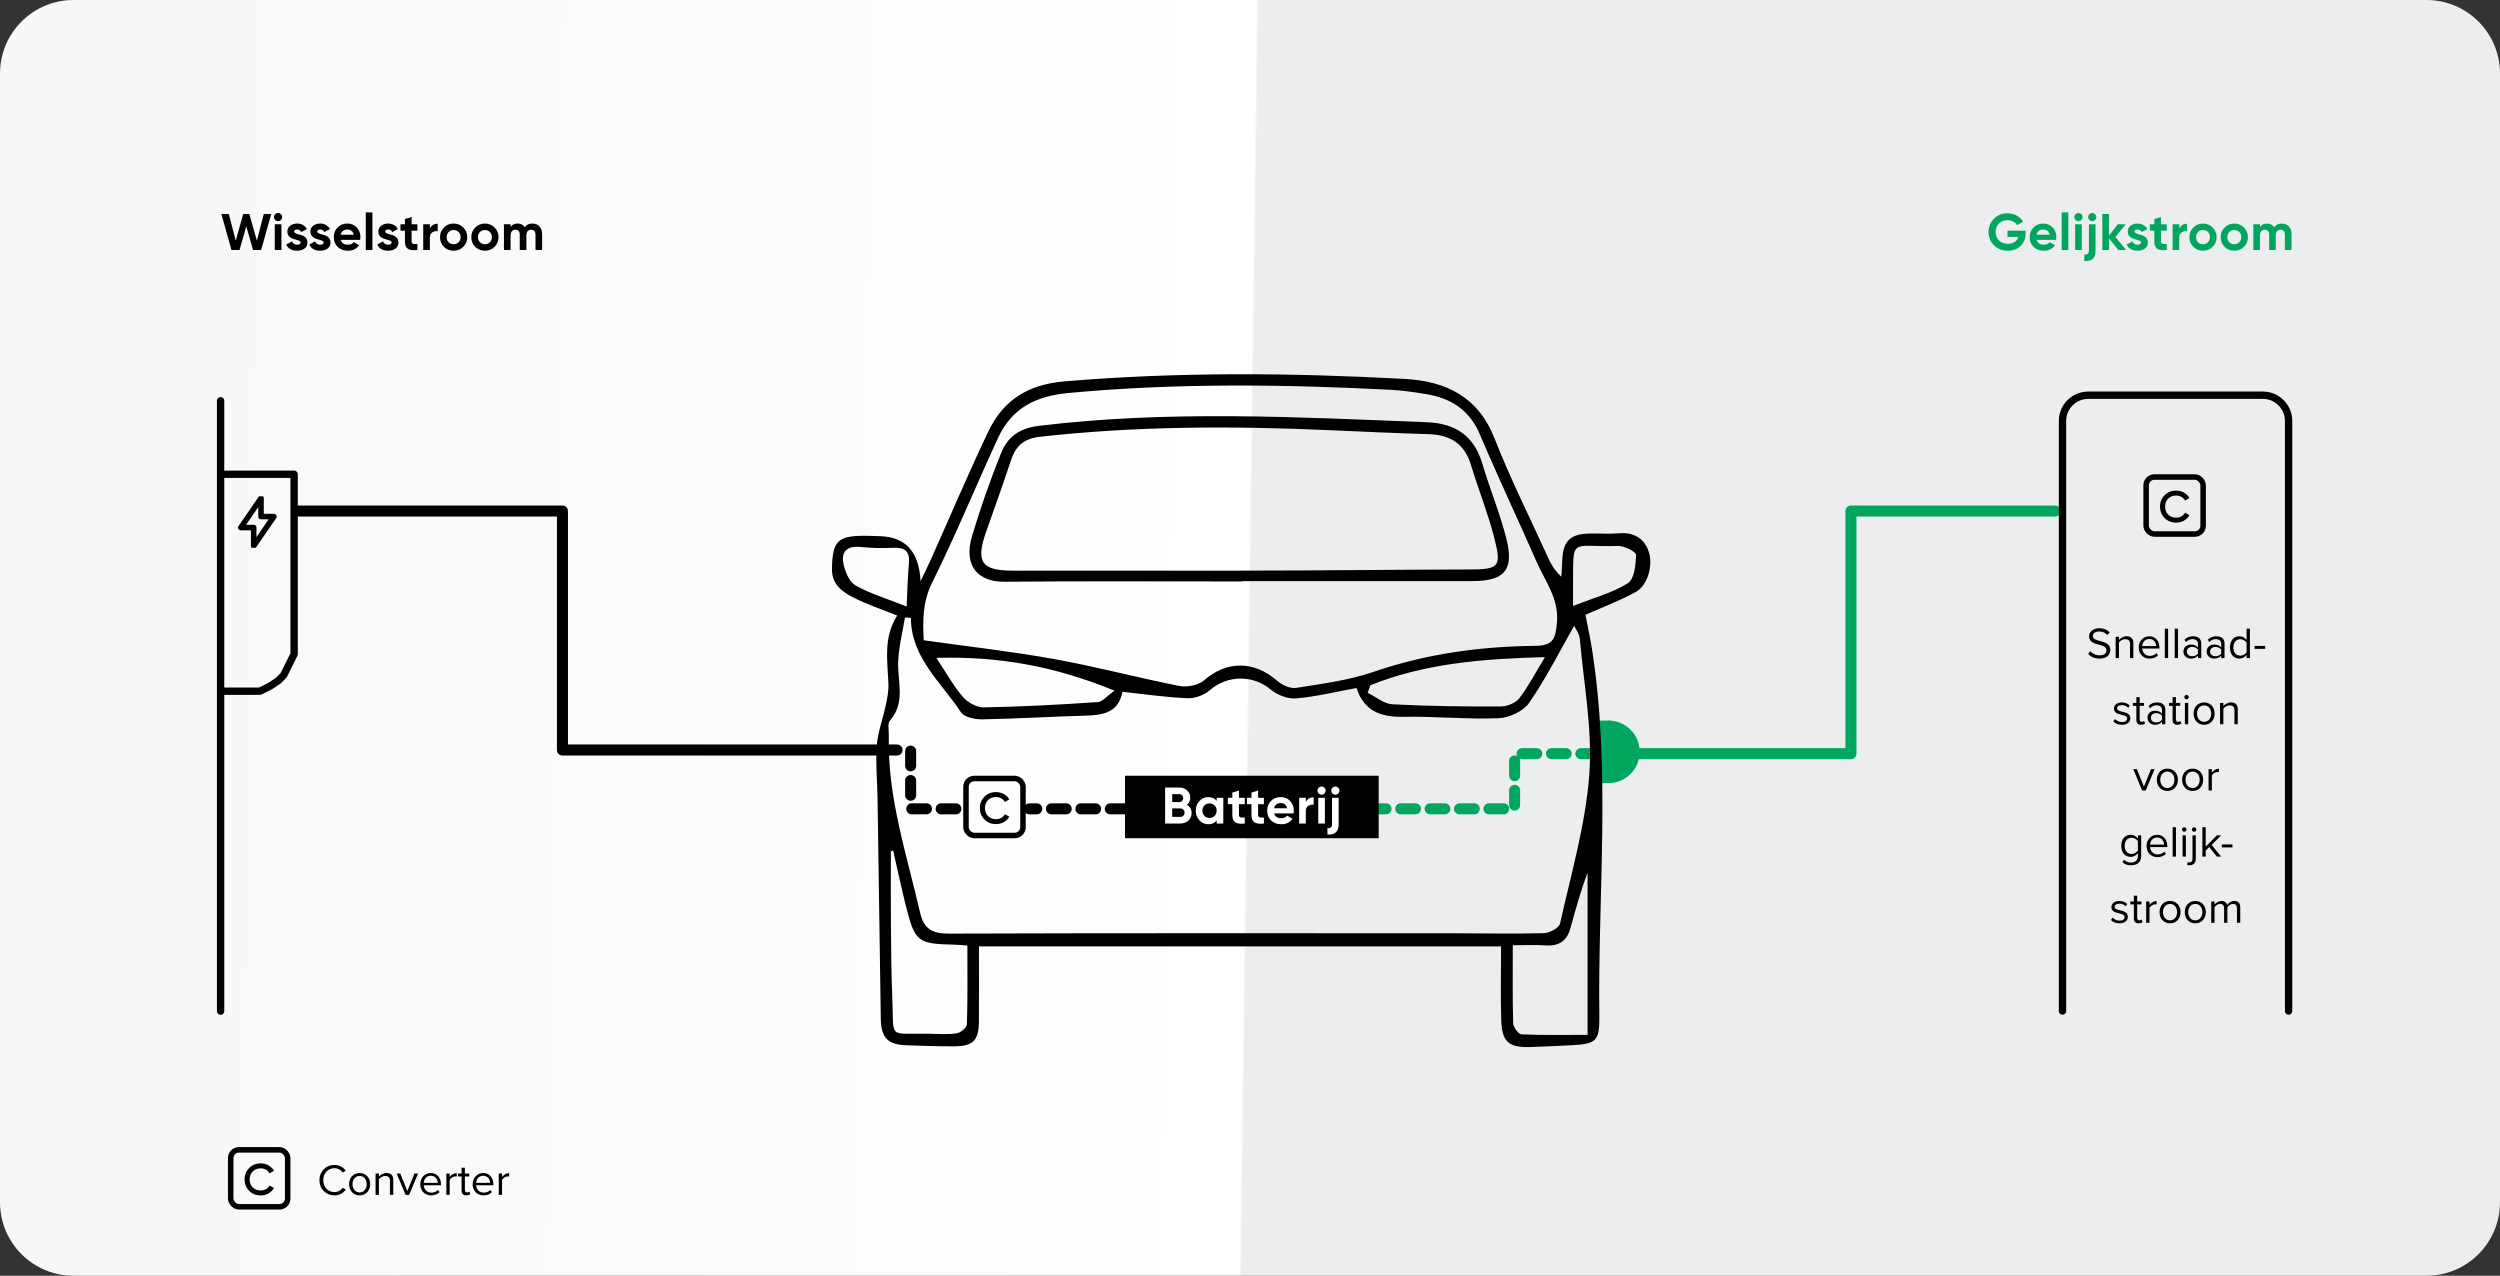 <svg width="680" height="347" viewBox="0 0 680 347" fill="none" xmlns="http://www.w3.org/2000/svg">
<rect x="0" y="0" width="680" height="347" fill="#333333" stroke="none"/>
<path d="M0 20C0 8.954 8.954 0 20 0H660C671.046 0 680 8.954 680 20V327C680 338.046 671.046 347 660 347H20C8.954 347 0 338.046 0 327V20Z" fill="url(#paint0_linear_3840_33506)"/>
<path d="M591.917 142.156C590.657 142.156 589.601 141.736 588.773 140.908C587.945 140.068 587.525 139.036 587.525 137.8C587.525 136.564 587.945 135.532 588.773 134.704C589.601 133.864 590.657 133.444 591.917 133.444C593.441 133.444 594.809 134.212 595.529 135.448L594.329 136.144C593.885 135.316 592.973 134.788 591.917 134.788C591.017 134.788 590.297 135.076 589.733 135.64C589.181 136.204 588.905 136.924 588.905 137.8C588.905 138.676 589.181 139.396 589.733 139.96C590.297 140.524 591.017 140.812 591.917 140.812C592.973 140.812 593.897 140.284 594.329 139.456L595.529 140.14C595.181 140.752 594.677 141.244 594.029 141.616C593.393 141.976 592.685 142.156 591.917 142.156Z" fill="black"/>
<rect x="583.75" y="129.75" width="15.5" height="15.5" rx="2.25" stroke="black" stroke-width="1.5"/>
<rect x="249" y="221" width="22" height="11" fill="#FEFEFE"/>
<path d="M434 205H411.976V220H369" stroke="#00A65E" stroke-width="3" stroke-linecap="round" stroke-linejoin="round" stroke-dasharray="4 4"/>
<path d="M437.5 196C438.616 196 439.722 196.22 440.753 196.647C441.784 197.074 442.721 197.7 443.51 198.49C444.3 199.279 444.926 200.216 445.353 201.247C445.78 202.278 446 203.384 446 204.5C446 205.616 445.78 206.722 445.353 207.753C444.926 208.784 444.3 209.721 443.51 210.51C442.721 211.3 441.784 211.926 440.753 212.353C439.722 212.78 438.616 213 437.5 213L437.5 204.5L437.5 196Z" fill="#00A65E"/>
<rect x="435" y="196" width="3" height="17" fill="#00A65E"/>
<path d="M240 204H152.985V139H81" stroke="black" stroke-width="3" stroke-linecap="round" stroke-linejoin="round"/>
<rect x="306" y="211" width="69" height="17" fill="black"/>
<path d="M323.832 218.918C324.686 219.408 325.12 220.164 325.12 221.158C325.12 221.984 324.826 222.67 324.238 223.202C323.65 223.734 322.922 224 322.068 224H317.91V214.2H321.774C322.614 214.2 323.314 214.466 323.888 214.984C324.462 215.502 324.756 216.16 324.756 216.958C324.756 217.77 324.448 218.428 323.832 218.918ZM321.774 216.006H319.842V218.162H321.774C322.376 218.162 322.824 217.7 322.824 217.084C322.824 216.468 322.39 216.006 321.774 216.006ZM319.842 222.194H322.068C322.726 222.194 323.202 221.704 323.202 221.032C323.202 220.374 322.726 219.884 322.068 219.884H319.842V222.194ZM331.932 217.826V217H333.738V224H331.932V223.174C331.386 223.86 330.63 224.196 329.65 224.196C328.712 224.196 327.914 223.846 327.242 223.132C326.584 222.418 326.248 221.536 326.248 220.5C326.248 219.464 326.584 218.596 327.242 217.882C327.914 217.168 328.712 216.804 329.65 216.804C330.63 216.804 331.386 217.14 331.932 217.826ZM328.6 221.928C328.964 222.292 329.426 222.474 329.986 222.474C330.546 222.474 331.008 222.292 331.372 221.928C331.75 221.55 331.932 221.074 331.932 220.5C331.932 219.926 331.75 219.45 331.372 219.086C331.008 218.708 330.546 218.526 329.986 218.526C329.426 218.526 328.964 218.708 328.6 219.086C328.236 219.45 328.054 219.926 328.054 220.5C328.054 221.074 328.236 221.55 328.6 221.928ZM339.58 217V218.736H337.998V221.648C337.998 222.404 338.544 222.418 339.58 222.362V224C337.102 224.28 336.192 223.566 336.192 221.648V218.736H334.974V217H336.192V215.586L337.998 215.04V217H339.58ZM344.784 217V218.736H343.202V221.648C343.202 222.404 343.748 222.418 344.784 222.362V224C342.306 224.28 341.396 223.566 341.396 221.648V218.736H340.178V217H341.396V215.586L343.202 215.04V217H344.784ZM352.842 221.242H347.564C347.802 222.124 348.46 222.558 349.538 222.558C350.224 222.558 350.756 222.32 351.106 221.858L352.562 222.698C351.876 223.692 350.854 224.196 349.51 224.196C348.348 224.196 347.424 223.846 346.724 223.146C346.024 222.446 345.674 221.564 345.674 220.5C345.674 219.45 346.024 218.568 346.71 217.868C347.396 217.154 348.292 216.804 349.37 216.804C350.392 216.804 351.246 217.154 351.904 217.868C352.576 218.582 352.912 219.45 352.912 220.5C352.912 220.738 352.884 220.976 352.842 221.242ZM347.536 219.842H351.106C350.896 218.89 350.196 218.428 349.37 218.428C348.404 218.428 347.746 218.946 347.536 219.842ZM356.179 217V218.204C356.515 217.308 357.355 216.86 358.307 216.86V218.876C357.761 218.806 357.257 218.918 356.823 219.212C356.389 219.506 356.179 219.982 356.179 220.654V224H354.373V217H356.179ZM362.724 221.704L364.278 217H366.21L363.662 224C362.934 226.016 361.758 226.898 359.966 226.8V225.12C360.932 225.134 361.464 224.728 361.8 223.776L358.93 217H360.904L362.724 221.704Z" fill="white"/>
<path d="M567.981 177.872L568.569 177.116C569.097 177.704 569.961 178.256 571.089 178.256C572.517 178.256 572.973 177.488 572.973 176.876C572.973 175.916 572.001 175.652 570.945 175.364C569.661 175.028 568.233 174.668 568.233 173.096C568.233 171.776 569.409 170.876 570.981 170.876C572.205 170.876 573.153 171.284 573.825 171.992L573.225 172.724C572.625 172.064 571.785 171.764 570.909 171.764C569.949 171.764 569.265 172.28 569.265 173.036C569.265 173.84 570.189 174.08 571.209 174.356C572.517 174.704 574.005 175.112 574.005 176.792C574.005 177.956 573.213 179.144 571.053 179.144C569.661 179.144 568.641 178.616 567.981 177.872ZM580.269 179H579.369V175.208C579.369 174.188 578.853 173.864 578.073 173.864C577.365 173.864 576.693 174.296 576.357 174.764V179H575.457V173.204H576.357V174.044C576.765 173.564 577.557 173.06 578.421 173.06C579.633 173.06 580.269 173.672 580.269 174.932V179ZM581.73 176.096C581.73 174.416 582.93 173.06 584.586 173.06C586.338 173.06 587.37 174.428 587.37 176.168V176.396H582.678C582.75 177.488 583.518 178.4 584.766 178.4C585.426 178.4 586.098 178.136 586.554 177.668L586.986 178.256C586.41 178.832 585.63 179.144 584.682 179.144C582.966 179.144 581.73 177.908 581.73 176.096ZM584.574 173.804C583.338 173.804 582.726 174.848 582.678 175.736H586.482C586.47 174.872 585.894 173.804 584.574 173.804ZM589.728 179H588.828V170.996H589.728V179ZM592.423 179H591.523V170.996H592.423V179ZM598.742 179H597.842V178.34C597.362 178.868 596.702 179.144 595.922 179.144C594.938 179.144 593.894 178.484 593.894 177.224C593.894 175.928 594.938 175.316 595.922 175.316C596.714 175.316 597.374 175.568 597.842 176.108V175.064C597.842 174.284 597.218 173.84 596.378 173.84C595.682 173.84 595.118 174.092 594.602 174.644L594.182 174.02C594.806 173.372 595.55 173.06 596.498 173.06C597.722 173.06 598.742 173.612 598.742 175.016V179ZM597.842 177.776V176.684C597.494 176.204 596.882 175.964 596.246 175.964C595.406 175.964 594.818 176.492 594.818 177.236C594.818 177.968 595.406 178.496 596.246 178.496C596.882 178.496 597.494 178.256 597.842 177.776ZM605.07 179H604.17V178.34C603.69 178.868 603.03 179.144 602.25 179.144C601.266 179.144 600.222 178.484 600.222 177.224C600.222 175.928 601.266 175.316 602.25 175.316C603.042 175.316 603.702 175.568 604.17 176.108V175.064C604.17 174.284 603.546 173.84 602.706 173.84C602.01 173.84 601.446 174.092 600.93 174.644L600.51 174.02C601.134 173.372 601.878 173.06 602.826 173.06C604.05 173.06 605.07 173.612 605.07 175.016V179ZM604.17 177.776V176.684C603.822 176.204 603.21 175.964 602.574 175.964C601.734 175.964 601.146 176.492 601.146 177.236C601.146 177.968 601.734 178.496 602.574 178.496C603.21 178.496 603.822 178.256 604.17 177.776ZM611.975 179H611.075V178.136C610.643 178.724 609.935 179.144 609.119 179.144C607.607 179.144 606.539 177.992 606.539 176.108C606.539 174.26 607.595 173.06 609.119 173.06C609.899 173.06 610.607 173.444 611.075 174.08V170.996H611.975V179ZM611.075 177.428V174.8C610.751 174.296 610.055 173.864 609.335 173.864C608.171 173.864 607.475 174.824 607.475 176.108C607.475 177.392 608.171 178.34 609.335 178.34C610.055 178.34 610.751 177.932 611.075 177.428ZM616.117 176.492H613.237V175.7H616.117V176.492ZM574.83 196.232L575.298 195.584C575.682 196.028 576.414 196.412 577.206 196.412C578.094 196.412 578.574 196.016 578.574 195.452C578.574 194.816 577.866 194.612 577.086 194.42C576.102 194.192 574.986 193.928 574.986 192.728C574.986 191.828 575.766 191.06 577.146 191.06C578.13 191.06 578.826 191.432 579.294 191.9L578.874 192.524C578.526 192.104 577.89 191.792 577.146 191.792C576.354 191.792 575.862 192.152 575.862 192.668C575.862 193.232 576.522 193.412 577.278 193.592C578.286 193.82 579.45 194.108 579.45 195.392C579.45 196.364 578.67 197.144 577.17 197.144C576.222 197.144 575.418 196.856 574.83 196.232ZM582.376 197.144C581.524 197.144 581.092 196.652 581.092 195.788V191.996H580.132V191.204H581.092V189.62H581.992V191.204H583.168V191.996H581.992V195.596C581.992 196.028 582.184 196.34 582.58 196.34C582.832 196.34 583.072 196.232 583.192 196.1L583.456 196.772C583.228 196.988 582.904 197.144 582.376 197.144ZM588.963 197H588.063V196.34C587.583 196.868 586.923 197.144 586.143 197.144C585.159 197.144 584.115 196.484 584.115 195.224C584.115 193.928 585.159 193.316 586.143 193.316C586.935 193.316 587.595 193.568 588.063 194.108V193.064C588.063 192.284 587.439 191.84 586.599 191.84C585.903 191.84 585.339 192.092 584.823 192.644L584.403 192.02C585.027 191.372 585.771 191.06 586.719 191.06C587.943 191.06 588.963 191.612 588.963 193.016V197ZM588.063 195.776V194.684C587.715 194.204 587.103 193.964 586.467 193.964C585.627 193.964 585.039 194.492 585.039 195.236C585.039 195.968 585.627 196.496 586.467 196.496C587.103 196.496 587.715 196.256 588.063 195.776ZM592.231 197.144C591.379 197.144 590.947 196.652 590.947 195.788V191.996H589.987V191.204H590.947V189.62H591.847V191.204H593.023V191.996H591.847V195.596C591.847 196.028 592.039 196.34 592.435 196.34C592.687 196.34 592.927 196.232 593.047 196.1L593.311 196.772C593.083 196.988 592.759 197.144 592.231 197.144ZM594.739 190.232C594.415 190.232 594.139 189.956 594.139 189.62C594.139 189.284 594.415 189.02 594.739 189.02C595.075 189.02 595.351 189.284 595.351 189.62C595.351 189.956 595.075 190.232 594.739 190.232ZM595.195 197H594.295V191.204H595.195V197ZM599.522 197.144C597.758 197.144 596.654 195.776 596.654 194.096C596.654 192.416 597.758 191.06 599.522 191.06C601.286 191.06 602.39 192.416 602.39 194.096C602.39 195.776 601.286 197.144 599.522 197.144ZM599.522 196.34C600.758 196.34 601.442 195.284 601.442 194.096C601.442 192.92 600.758 191.864 599.522 191.864C598.286 191.864 597.59 192.92 597.59 194.096C597.59 195.284 598.286 196.34 599.522 196.34ZM608.669 197H607.769V193.208C607.769 192.188 607.253 191.864 606.473 191.864C605.765 191.864 605.093 192.296 604.757 192.764V197H603.857V191.204H604.757V192.044C605.165 191.564 605.957 191.06 606.821 191.06C608.033 191.06 608.669 191.672 608.669 192.932V197ZM583.643 215H582.659L580.247 209.204H581.219L583.151 213.956L585.071 209.204H586.055L583.643 215ZM589.526 215.144C587.762 215.144 586.658 213.776 586.658 212.096C586.658 210.416 587.762 209.06 589.526 209.06C591.29 209.06 592.394 210.416 592.394 212.096C592.394 213.776 591.29 215.144 589.526 215.144ZM589.526 214.34C590.762 214.34 591.446 213.284 591.446 212.096C591.446 210.92 590.762 209.864 589.526 209.864C588.29 209.864 587.594 210.92 587.594 212.096C587.594 213.284 588.29 214.34 589.526 214.34ZM596.393 215.144C594.629 215.144 593.525 213.776 593.525 212.096C593.525 210.416 594.629 209.06 596.393 209.06C598.157 209.06 599.261 210.416 599.261 212.096C599.261 213.776 598.157 215.144 596.393 215.144ZM596.393 214.34C597.629 214.34 598.313 213.284 598.313 212.096C598.313 210.92 597.629 209.864 596.393 209.864C595.157 209.864 594.461 210.92 594.461 212.096C594.461 213.284 595.157 214.34 596.393 214.34ZM601.628 215H600.728V209.204H601.628V210.14C602.096 209.528 602.768 209.084 603.56 209.084V210.008C603.452 209.984 603.344 209.972 603.2 209.972C602.648 209.972 601.892 210.428 601.628 210.896V215ZM577.302 234.488L577.758 233.816C578.238 234.392 578.814 234.608 579.642 234.608C580.602 234.608 581.502 234.14 581.502 232.868V232.04C581.082 232.628 580.374 233.072 579.558 233.072C578.046 233.072 576.978 231.944 576.978 230.072C576.978 228.212 578.034 227.06 579.558 227.06C580.338 227.06 581.034 227.444 581.502 228.08V227.204H582.402V232.832C582.402 234.752 581.058 235.352 579.642 235.352C578.658 235.352 577.986 235.16 577.302 234.488ZM581.502 231.332V228.8C581.19 228.296 580.494 227.864 579.774 227.864C578.61 227.864 577.914 228.788 577.914 230.072C577.914 231.344 578.61 232.28 579.774 232.28C580.494 232.28 581.19 231.836 581.502 231.332ZM583.869 230.096C583.869 228.416 585.069 227.06 586.725 227.06C588.477 227.06 589.509 228.428 589.509 230.168V230.396H584.817C584.889 231.488 585.657 232.4 586.905 232.4C587.565 232.4 588.237 232.136 588.693 231.668L589.125 232.256C588.549 232.832 587.769 233.144 586.821 233.144C585.105 233.144 583.869 231.908 583.869 230.096ZM586.713 227.804C585.477 227.804 584.865 228.848 584.817 229.736H588.621C588.609 228.872 588.033 227.804 586.713 227.804ZM591.866 233H590.966V224.996H591.866V233ZM594.106 226.232C593.782 226.232 593.506 225.956 593.506 225.62C593.506 225.284 593.782 225.02 594.106 225.02C594.442 225.02 594.718 225.284 594.718 225.62C594.718 225.956 594.442 226.232 594.106 226.232ZM594.562 233H593.662V227.204H594.562V233ZM596.801 226.232C596.477 226.232 596.201 225.956 596.201 225.62C596.201 225.284 596.477 225.02 596.801 225.02C597.137 225.02 597.413 225.284 597.413 225.62C597.413 225.956 597.137 226.232 596.801 226.232ZM596.357 227.204H597.257V233.564C597.257 234.704 596.645 235.352 595.553 235.352C595.301 235.352 595.097 235.328 594.905 235.268L595.025 234.512C595.145 234.56 595.313 234.572 595.457 234.572C595.985 234.572 596.357 234.296 596.357 233.564V227.204ZM604.152 233H603L600.912 230.396L599.952 231.344V233H599.052V224.996H599.952V230.288L603 227.204H604.14L601.572 229.832L604.152 233ZM607.228 230.492H604.348V229.7H607.228V230.492ZM574.15 250.232L574.618 249.584C575.002 250.028 575.734 250.412 576.526 250.412C577.414 250.412 577.894 250.016 577.894 249.452C577.894 248.816 577.186 248.612 576.406 248.42C575.422 248.192 574.306 247.928 574.306 246.728C574.306 245.828 575.086 245.06 576.466 245.06C577.45 245.06 578.146 245.432 578.614 245.9L578.194 246.524C577.846 246.104 577.21 245.792 576.466 245.792C575.674 245.792 575.182 246.152 575.182 246.668C575.182 247.232 575.842 247.412 576.598 247.592C577.606 247.82 578.77 248.108 578.77 249.392C578.77 250.364 577.99 251.144 576.49 251.144C575.542 251.144 574.738 250.856 574.15 250.232ZM581.696 251.144C580.844 251.144 580.412 250.652 580.412 249.788V245.996H579.452V245.204H580.412V243.62H581.312V245.204H582.488V245.996H581.312V249.596C581.312 250.028 581.504 250.34 581.9 250.34C582.152 250.34 582.392 250.232 582.512 250.1L582.776 250.772C582.548 250.988 582.224 251.144 581.696 251.144ZM584.659 251H583.759V245.204H584.659V246.14C585.127 245.528 585.799 245.084 586.591 245.084V246.008C586.483 245.984 586.375 245.972 586.231 245.972C585.679 245.972 584.923 246.428 584.659 246.896V251ZM590.252 251.144C588.488 251.144 587.384 249.776 587.384 248.096C587.384 246.416 588.488 245.06 590.252 245.06C592.016 245.06 593.12 246.416 593.12 248.096C593.12 249.776 592.016 251.144 590.252 251.144ZM590.252 250.34C591.488 250.34 592.172 249.284 592.172 248.096C592.172 246.92 591.488 245.864 590.252 245.864C589.016 245.864 588.32 246.92 588.32 248.096C588.32 249.284 589.016 250.34 590.252 250.34ZM597.12 251.144C595.356 251.144 594.252 249.776 594.252 248.096C594.252 246.416 595.356 245.06 597.12 245.06C598.884 245.06 599.988 246.416 599.988 248.096C599.988 249.776 598.884 251.144 597.12 251.144ZM597.12 250.34C598.356 250.34 599.04 249.284 599.04 248.096C599.04 246.92 598.356 245.864 597.12 245.864C595.884 245.864 595.188 246.92 595.188 248.096C595.188 249.284 595.884 250.34 597.12 250.34ZM609.351 251H608.451V247.064C608.451 246.332 608.127 245.864 607.383 245.864C606.783 245.864 606.147 246.296 605.847 246.752V251H604.947V247.064C604.947 246.332 604.635 245.864 603.879 245.864C603.291 245.864 602.667 246.296 602.355 246.764V251H601.455V245.204H602.355V246.044C602.595 245.672 603.375 245.06 604.227 245.06C605.115 245.06 605.619 245.54 605.787 246.14C606.111 245.612 606.891 245.06 607.731 245.06C608.787 245.06 609.351 245.648 609.351 246.812V251Z" fill="black"/>
<path d="M559 139H503.456V205H446" stroke="#00A65E" stroke-width="3" stroke-linecap="round" stroke-linejoin="round"/>
<path d="M561 275V114.5C561 110.634 564.134 107.5 568 107.5H615.5C619.366 107.5 622.5 110.634 622.5 114.5V275" stroke="black" stroke-width="2" stroke-linecap="round" stroke-linejoin="round"/>
<path d="M240 204H247.695V220H262" stroke="black" stroke-width="3" stroke-linecap="round" stroke-linejoin="round" stroke-dasharray="4 4"/>
<path d="M306 220H280" stroke="black" stroke-width="3" stroke-linecap="round" stroke-linejoin="round" stroke-dasharray="4 4"/>
<path d="M270.917 224.156C269.657 224.156 268.601 223.736 267.773 222.908C266.945 222.068 266.525 221.036 266.525 219.8C266.525 218.564 266.945 217.532 267.773 216.704C268.601 215.864 269.657 215.444 270.917 215.444C272.441 215.444 273.809 216.212 274.529 217.448L273.329 218.144C272.885 217.316 271.973 216.788 270.917 216.788C270.017 216.788 269.297 217.076 268.733 217.64C268.181 218.204 267.905 218.924 267.905 219.8C267.905 220.676 268.181 221.396 268.733 221.96C269.297 222.524 270.017 222.812 270.917 222.812C271.973 222.812 272.897 222.284 273.329 221.456L274.529 222.14C274.181 222.752 273.677 223.244 273.029 223.616C272.393 223.976 271.685 224.156 270.917 224.156Z" fill="black"/>
<rect x="262.75" y="211.75" width="15.5" height="15.5" rx="2.25" stroke="black" stroke-width="1.5"/>
<path d="M70.918 325.156C69.657 325.156 68.602 324.736 67.773 323.908C66.945 323.068 66.525 322.036 66.525 320.8C66.525 319.564 66.945 318.532 67.773 317.704C68.602 316.864 69.657 316.444 70.918 316.444C72.442 316.444 73.809 317.212 74.529 318.448L73.329 319.144C72.885 318.316 71.974 317.788 70.918 317.788C70.017 317.788 69.297 318.076 68.734 318.64C68.181 319.204 67.906 319.924 67.906 320.8C67.906 321.676 68.181 322.396 68.734 322.96C69.297 323.524 70.017 323.812 70.918 323.812C71.974 323.812 72.897 323.284 73.329 322.456L74.529 323.14C74.181 323.752 73.677 324.244 73.029 324.616C72.394 324.976 71.686 325.156 70.918 325.156Z" fill="black"/>
<rect x="62.75" y="312.75" width="15.5" height="15.5" rx="2.25" stroke="black" stroke-width="1.5"/>
<path d="M90.971 325.144C88.703 325.144 86.891 323.464 86.891 321.004C86.891 318.544 88.703 316.864 90.971 316.864C92.423 316.864 93.407 317.548 94.043 318.448L93.203 318.916C92.747 318.244 91.919 317.752 90.971 317.752C89.255 317.752 87.923 319.096 87.923 321.004C87.923 322.9 89.255 324.256 90.971 324.256C91.919 324.256 92.747 323.776 93.203 323.092L94.055 323.56C93.383 324.472 92.423 325.144 90.971 325.144ZM97.821 325.144C96.057 325.144 94.953 323.776 94.953 322.096C94.953 320.416 96.057 319.06 97.821 319.06C99.585 319.06 100.689 320.416 100.689 322.096C100.689 323.776 99.585 325.144 97.821 325.144ZM97.821 324.34C99.057 324.34 99.741 323.284 99.741 322.096C99.741 320.92 99.057 319.864 97.821 319.864C96.585 319.864 95.889 320.92 95.889 322.096C95.889 323.284 96.585 324.34 97.821 324.34ZM106.968 325H106.068V321.208C106.068 320.188 105.552 319.864 104.772 319.864C104.064 319.864 103.392 320.296 103.056 320.764V325H102.156V319.204H103.056V320.044C103.464 319.564 104.256 319.06 105.12 319.06C106.332 319.06 106.968 319.672 106.968 320.932V325ZM111.297 325H110.313L107.901 319.204H108.873L110.805 323.956L112.725 319.204H113.709L111.297 325ZM114.312 322.096C114.312 320.416 115.512 319.06 117.168 319.06C118.92 319.06 119.952 320.428 119.952 322.168V322.396H115.26C115.332 323.488 116.1 324.4 117.348 324.4C118.008 324.4 118.68 324.136 119.136 323.668L119.568 324.256C118.992 324.832 118.212 325.144 117.264 325.144C115.548 325.144 114.312 323.908 114.312 322.096ZM117.156 319.804C115.92 319.804 115.308 320.848 115.26 321.736H119.064C119.052 320.872 118.476 319.804 117.156 319.804ZM122.31 325H121.41V319.204H122.31V320.14C122.778 319.528 123.45 319.084 124.242 319.084V320.008C124.134 319.984 124.026 319.972 123.882 319.972C123.33 319.972 122.574 320.428 122.31 320.896V325ZM126.835 325.144C125.983 325.144 125.551 324.652 125.551 323.788V319.996H124.591V319.204H125.551V317.62H126.451V319.204H127.627V319.996H126.451V323.596C126.451 324.028 126.643 324.34 127.039 324.34C127.291 324.34 127.531 324.232 127.651 324.1L127.915 324.772C127.687 324.988 127.363 325.144 126.835 325.144ZM128.562 322.096C128.562 320.416 129.762 319.06 131.418 319.06C133.17 319.06 134.202 320.428 134.202 322.168V322.396H129.51C129.582 323.488 130.35 324.4 131.598 324.4C132.258 324.4 132.93 324.136 133.386 323.668L133.818 324.256C133.242 324.832 132.462 325.144 131.514 325.144C129.798 325.144 128.562 323.908 128.562 322.096ZM131.406 319.804C130.17 319.804 129.558 320.848 129.51 321.736H133.314C133.302 320.872 132.726 319.804 131.406 319.804ZM136.56 325H135.66V319.204H136.56V320.14C137.028 319.528 137.7 319.084 138.492 319.084V320.008C138.384 319.984 138.276 319.972 138.132 319.972C137.58 319.972 136.824 320.428 136.56 320.896V325Z" fill="black"/>
<path d="M65.152 68H62.954L60.21 58.2H62.24L64.116 65.466L66.16 58.2H67.812L69.87 65.466L71.746 58.2H73.776L71.032 68H68.834L66.986 61.532L65.152 68ZM75.635 60.16C75.033 60.16 74.529 59.656 74.529 59.054C74.529 58.452 75.033 57.934 75.635 57.934C76.251 57.934 76.755 58.452 76.755 59.054C76.755 59.656 76.251 60.16 75.635 60.16ZM76.545 68H74.739V61H76.545V68ZM80.009 62.988C80.009 63.366 80.569 63.576 81.283 63.758C82.305 63.968 83.635 64.458 83.621 65.956C83.621 66.67 83.355 67.23 82.809 67.622C82.277 68 81.605 68.196 80.807 68.196C79.365 68.196 78.385 67.636 77.867 66.53L79.435 65.648C79.645 66.25 80.093 66.558 80.807 66.558C81.451 66.558 81.773 66.362 81.773 65.956C81.773 65.578 81.213 65.368 80.499 65.186C79.463 64.92 78.161 64.486 78.161 63.03C78.161 62.344 78.413 61.798 78.917 61.406C79.435 61 80.065 60.804 80.821 60.804C81.955 60.804 82.935 61.336 83.481 62.288L81.941 63.128C81.717 62.652 81.339 62.414 80.821 62.414C80.359 62.414 80.009 62.638 80.009 62.988ZM86.279 62.988C86.279 63.366 86.84 63.576 87.553 63.758C88.576 63.968 89.906 64.458 89.891 65.956C89.891 66.67 89.626 67.23 89.079 67.622C88.547 68 87.876 68.196 87.078 68.196C85.635 68.196 84.656 67.636 84.138 66.53L85.706 65.648C85.915 66.25 86.364 66.558 87.078 66.558C87.722 66.558 88.043 66.362 88.043 65.956C88.043 65.578 87.484 65.368 86.769 65.186C85.734 64.92 84.431 64.486 84.431 63.03C84.431 62.344 84.683 61.798 85.188 61.406C85.706 61 86.335 60.804 87.091 60.804C88.225 60.804 89.206 61.336 89.751 62.288L88.212 63.128C87.987 62.652 87.609 62.414 87.091 62.414C86.629 62.414 86.279 62.638 86.279 62.988ZM97.961 65.242H92.683C92.921 66.124 93.579 66.558 94.657 66.558C95.343 66.558 95.875 66.32 96.225 65.858L97.681 66.698C96.995 67.692 95.973 68.196 94.629 68.196C93.467 68.196 92.543 67.846 91.843 67.146C91.143 66.446 90.793 65.564 90.793 64.5C90.793 63.45 91.143 62.568 91.829 61.868C92.515 61.154 93.411 60.804 94.489 60.804C95.511 60.804 96.365 61.154 97.023 61.868C97.695 62.582 98.031 63.45 98.031 64.5C98.031 64.738 98.003 64.976 97.961 65.242ZM92.655 63.842H96.225C96.015 62.89 95.315 62.428 94.489 62.428C93.523 62.428 92.865 62.946 92.655 63.842ZM101.298 68H99.492V57.78H101.298V68ZM104.762 62.988C104.762 63.366 105.322 63.576 106.036 63.758C107.058 63.968 108.388 64.458 108.374 65.956C108.374 66.67 108.108 67.23 107.562 67.622C107.03 68 106.358 68.196 105.56 68.196C104.118 68.196 103.138 67.636 102.62 66.53L104.188 65.648C104.398 66.25 104.846 66.558 105.56 66.558C106.204 66.558 106.526 66.362 106.526 65.956C106.526 65.578 105.966 65.368 105.252 65.186C104.216 64.92 102.914 64.486 102.914 63.03C102.914 62.344 103.166 61.798 103.67 61.406C104.188 61 104.818 60.804 105.574 60.804C106.708 60.804 107.688 61.336 108.234 62.288L106.694 63.128C106.47 62.652 106.092 62.414 105.574 62.414C105.112 62.414 104.762 62.638 104.762 62.988ZM113.535 61V62.736H111.953V65.648C111.953 66.404 112.499 66.418 113.535 66.362V68C111.057 68.28 110.147 67.566 110.147 65.648V62.736H108.929V61H110.147V59.586L111.953 59.04V61H113.535ZM116.923 61V62.204C117.259 61.308 118.099 60.86 119.051 60.86V62.876C118.505 62.806 118.001 62.918 117.567 63.212C117.133 63.506 116.923 63.982 116.923 64.654V68H115.117V61H116.923ZM126.012 67.132C125.298 67.846 124.416 68.196 123.38 68.196C122.344 68.196 121.462 67.846 120.748 67.132C120.034 66.418 119.684 65.536 119.684 64.5C119.684 63.464 120.034 62.596 120.748 61.882C121.462 61.168 122.344 60.804 123.38 60.804C124.416 60.804 125.298 61.168 126.012 61.882C126.726 62.596 127.09 63.464 127.09 64.5C127.09 65.536 126.726 66.418 126.012 67.132ZM122.022 65.886C122.386 66.25 122.834 66.432 123.38 66.432C123.926 66.432 124.374 66.25 124.738 65.886C125.102 65.522 125.284 65.06 125.284 64.5C125.284 63.94 125.102 63.478 124.738 63.114C124.374 62.75 123.926 62.568 123.38 62.568C122.834 62.568 122.386 62.75 122.022 63.114C121.672 63.478 121.49 63.94 121.49 64.5C121.49 65.06 121.672 65.522 122.022 65.886ZM134.524 67.132C133.81 67.846 132.928 68.196 131.892 68.196C130.856 68.196 129.974 67.846 129.26 67.132C128.546 66.418 128.196 65.536 128.196 64.5C128.196 63.464 128.546 62.596 129.26 61.882C129.974 61.168 130.856 60.804 131.892 60.804C132.928 60.804 133.81 61.168 134.524 61.882C135.238 62.596 135.602 63.464 135.602 64.5C135.602 65.536 135.238 66.418 134.524 67.132ZM130.534 65.886C130.898 66.25 131.346 66.432 131.892 66.432C132.438 66.432 132.886 66.25 133.25 65.886C133.614 65.522 133.796 65.06 133.796 64.5C133.796 63.94 133.614 63.478 133.25 63.114C132.886 62.75 132.438 62.568 131.892 62.568C131.346 62.568 130.898 62.75 130.534 63.114C130.184 63.478 130.002 63.94 130.002 64.5C130.002 65.06 130.184 65.522 130.534 65.886ZM144.815 60.804C146.425 60.804 147.461 61.938 147.461 63.688V68H145.655V63.814C145.655 62.974 145.221 62.484 144.479 62.484C143.653 62.484 143.177 63.044 143.177 64.066V68H141.371V63.814C141.371 62.974 140.937 62.484 140.195 62.484C139.397 62.484 138.879 63.044 138.879 64.066V68H137.073V61H138.879V61.742C139.299 61.112 139.943 60.804 140.825 60.804C141.679 60.804 142.323 61.14 142.729 61.812C143.191 61.14 143.891 60.804 144.815 60.804Z" fill="black"/>
<path d="M546.039 62.736H550.953V63.492C550.953 64.892 550.505 66.026 549.609 66.894C548.713 67.762 547.551 68.196 546.137 68.196C544.625 68.196 543.365 67.706 542.371 66.726C541.377 65.732 540.887 64.528 540.887 63.114C540.887 61.686 541.377 60.482 542.357 59.488C543.351 58.494 544.569 58.004 546.025 58.004C547.859 58.004 549.455 58.9 550.295 60.286L548.643 61.238C548.181 60.44 547.173 59.88 546.011 59.88C545.073 59.88 544.303 60.188 543.701 60.804C543.099 61.406 542.805 62.176 542.805 63.114C542.805 64.038 543.113 64.808 543.715 65.41C544.331 66.012 545.143 66.306 546.151 66.306C547.649 66.306 548.657 65.606 549.007 64.444H546.039V62.736ZM559.247 65.242H553.969C554.207 66.124 554.865 66.558 555.943 66.558C556.629 66.558 557.161 66.32 557.511 65.858L558.967 66.698C558.281 67.692 557.259 68.196 555.915 68.196C554.753 68.196 553.829 67.846 553.129 67.146C552.429 66.446 552.079 65.564 552.079 64.5C552.079 63.45 552.429 62.568 553.115 61.868C553.801 61.154 554.697 60.804 555.775 60.804C556.797 60.804 557.651 61.154 558.309 61.868C558.981 62.582 559.317 63.45 559.317 64.5C559.317 64.738 559.289 64.976 559.247 65.242ZM553.941 63.842H557.511C557.301 62.89 556.601 62.428 555.775 62.428C554.809 62.428 554.151 62.946 553.941 63.842ZM562.584 68H560.778V57.78H562.584V68ZM565.333 60.16C564.731 60.16 564.227 59.656 564.227 59.054C564.227 58.452 564.731 57.934 565.333 57.934C565.949 57.934 566.453 58.452 566.453 59.054C566.453 59.656 565.949 60.16 565.333 60.16ZM566.243 68H564.437V61H566.243V68ZM569.094 60.16C568.478 60.16 567.974 59.656 567.974 59.054C567.974 58.452 568.478 57.934 569.094 57.934C569.696 57.934 570.2 58.452 570.2 59.054C570.2 59.656 569.696 60.16 569.094 60.16ZM568.184 68.14V61H569.99V68.14C569.99 70.198 569.01 71.122 566.938 70.996V69.26C567.792 69.316 568.184 68.98 568.184 68.14ZM575.393 64.458L578.291 68H576.191L573.643 64.822V68H571.837V58.2H573.643V64.08L576.051 61H578.207L575.393 64.458ZM580.594 62.988C580.594 63.366 581.154 63.576 581.868 63.758C582.89 63.968 584.22 64.458 584.206 65.956C584.206 66.67 583.94 67.23 583.394 67.622C582.862 68 582.19 68.196 581.392 68.196C579.95 68.196 578.97 67.636 578.452 66.53L580.02 65.648C580.23 66.25 580.678 66.558 581.392 66.558C582.036 66.558 582.358 66.362 582.358 65.956C582.358 65.578 581.798 65.368 581.084 65.186C580.048 64.92 578.746 64.486 578.746 63.03C578.746 62.344 578.998 61.798 579.502 61.406C580.02 61 580.65 60.804 581.406 60.804C582.54 60.804 583.52 61.336 584.066 62.288L582.526 63.128C582.302 62.652 581.924 62.414 581.406 62.414C580.944 62.414 580.594 62.638 580.594 62.988ZM589.366 61V62.736H587.784V65.648C587.784 66.404 588.33 66.418 589.366 66.362V68C586.888 68.28 585.978 67.566 585.978 65.648V62.736H584.76V61H585.978V59.586L587.784 59.04V61H589.366ZM592.755 61V62.204C593.091 61.308 593.931 60.86 594.883 60.86V62.876C594.337 62.806 593.833 62.918 593.399 63.212C592.965 63.506 592.755 63.982 592.755 64.654V68H590.949V61H592.755ZM601.843 67.132C601.129 67.846 600.247 68.196 599.211 68.196C598.175 68.196 597.293 67.846 596.579 67.132C595.865 66.418 595.515 65.536 595.515 64.5C595.515 63.464 595.865 62.596 596.579 61.882C597.293 61.168 598.175 60.804 599.211 60.804C600.247 60.804 601.129 61.168 601.843 61.882C602.557 62.596 602.921 63.464 602.921 64.5C602.921 65.536 602.557 66.418 601.843 67.132ZM597.853 65.886C598.217 66.25 598.665 66.432 599.211 66.432C599.757 66.432 600.205 66.25 600.569 65.886C600.933 65.522 601.115 65.06 601.115 64.5C601.115 63.94 600.933 63.478 600.569 63.114C600.205 62.75 599.757 62.568 599.211 62.568C598.665 62.568 598.217 62.75 597.853 63.114C597.503 63.478 597.321 63.94 597.321 64.5C597.321 65.06 597.503 65.522 597.853 65.886ZM610.356 67.132C609.642 67.846 608.76 68.196 607.724 68.196C606.688 68.196 605.806 67.846 605.092 67.132C604.378 66.418 604.028 65.536 604.028 64.5C604.028 63.464 604.378 62.596 605.092 61.882C605.806 61.168 606.688 60.804 607.724 60.804C608.76 60.804 609.642 61.168 610.356 61.882C611.07 62.596 611.434 63.464 611.434 64.5C611.434 65.536 611.07 66.418 610.356 67.132ZM606.366 65.886C606.73 66.25 607.178 66.432 607.724 66.432C608.27 66.432 608.718 66.25 609.082 65.886C609.446 65.522 609.628 65.06 609.628 64.5C609.628 63.94 609.446 63.478 609.082 63.114C608.718 62.75 608.27 62.568 607.724 62.568C607.178 62.568 606.73 62.75 606.366 63.114C606.016 63.478 605.834 63.94 605.834 64.5C605.834 65.06 606.016 65.522 606.366 65.886ZM620.646 60.804C622.256 60.804 623.292 61.938 623.292 63.688V68H621.486V63.814C621.486 62.974 621.052 62.484 620.31 62.484C619.484 62.484 619.008 63.044 619.008 64.066V68H617.202V63.814C617.202 62.974 616.768 62.484 616.026 62.484C615.228 62.484 614.71 63.044 614.71 64.066V68H612.904V61H614.71V61.742C615.13 61.112 615.774 60.804 616.656 60.804C617.51 60.804 618.154 61.14 618.56 61.812C619.022 61.14 619.722 60.804 620.646 60.804Z" fill="#00A65E"/>
<path d="M60 275.012L60 109" stroke="black" stroke-width="2" stroke-linecap="round"/>
<path d="M60 188H68.571H70.714L73.571 186.561L75.714 185.122L77.143 183.683L77.857 182.244L78.571 180.805L79.286 179.366L80 177.927V176.488V175.049V129H62.143H60.714" stroke="black" stroke-width="2" stroke-linejoin="round"/>
<g clip-path="url(#clip0_3840_33506)">
<path d="M71 135.5V140.5H74.5L69 148.5V143.5H65.5L71 135.5Z" stroke="#000001" stroke-width="1.5" stroke-linecap="round" stroke-linejoin="round"/>
</g>
<path d="M431.228 167.21C431.848 170.41 432.528 173.42 433.008 176.46C438.228 209.69 434.588 243.1 435.018 276.43C435.108 283.2 434.178 284 427.198 284.31C423.538 284.47 419.878 284.7 416.218 284.8C410.298 284.96 408.498 283.37 408.328 277.29C408.138 270.82 408.288 264.34 408.288 257.42H266.278C266.278 264.16 266.308 270.94 266.268 277.72C266.238 283.02 264.728 284.58 259.448 284.6C255.118 284.62 250.788 284.45 246.458 284.31C241.548 284.15 239.658 282.26 239.578 277.24C239.258 257.25 238.998 237.26 238.698 217.27C238.628 212.44 238.128 207.58 238.488 202.79C238.768 199.13 240.138 195.55 240.908 191.91C241.308 190.03 241.728 188.08 241.658 186.18C241.438 179.88 240.168 173.51 244.038 167.43C239.908 165.76 235.828 164.43 232.068 162.49C228.998 160.91 226.178 158.94 226.288 154.56C226.468 147.28 227.758 145.76 235.028 145.73C236.528 145.73 238.028 145.79 239.528 145.85C246.395 146.097 250.015 150.177 250.388 158.09C251.688 155.36 252.438 153.88 253.118 152.37C258.338 140.69 263.328 128.9 268.828 117.36C272.908 108.79 279.648 104.56 289.638 103.72C320.428 101.14 351.198 101.4 381.988 103.06C393.198 103.66 402.038 107.81 406.538 119.31C410.768 130.13 416.018 140.54 420.828 151.13C421.708 153.07 422.618 154.99 424.698 156.87C424.778 155.42 424.878 153.96 424.928 152.51C425.138 147.07 427.078 145.18 432.628 145.11C435.128 145.08 437.638 145.28 440.118 145.06C443.878 144.73 446.778 145.97 448.238 149.44C449.858 153.29 448.328 159.16 444.888 161.04C440.418 163.48 435.588 165.29 431.228 167.23V167.21ZM247.778 168.09C247.238 168.04 246.698 167.99 246.158 167.94C245.508 171.9 244.478 175.84 244.308 179.82C244.068 185.3 246.418 191.02 242.058 196.02C241.368 196.81 241.788 198.59 241.758 199.91C241.288 216.63 246.618 232.33 250.288 248.33C251.278 252.66 253.608 253.96 258.048 253.94C303.848 253.78 349.658 253.84 395.458 253.85C403.618 253.85 411.788 254.05 419.938 253.82C421.488 253.78 424.078 252.37 424.338 251.18C427.328 237.75 431.268 224.33 432.288 210.71C433.188 198.55 430.798 186.13 429.718 173.84C429.588 172.36 428.508 170.97 428.168 170.23C424.168 177.23 420.528 184.5 415.958 191.14C414.388 193.42 410.568 195.24 407.698 195.35C399.068 195.7 390.388 194.81 381.738 194.97C375.608 195.08 371.008 193.45 368.988 187.14C363.258 188.18 357.908 189.52 352.478 189.97C350.228 190.16 347.358 189.01 345.568 187.51C340.828 183.54 333.828 183.58 329.098 187.72C327.558 189.07 325.018 190.01 322.978 189.92C317.188 189.68 311.428 188.82 305.308 188.17C304.278 193.6 300.338 194.51 295.678 194.64C286.188 194.9 276.718 195.49 267.228 195.66C265.238 195.69 262.268 195.1 261.378 193.74C256.068 185.62 247.838 178.96 247.758 168.07L247.778 168.09ZM251.248 174.15C263.528 175.89 275.258 177.19 286.838 179.28C298.238 181.34 309.468 184.35 320.838 186.59C322.918 187 325.948 186.39 327.498 185.05C333.638 179.7 341.048 179.64 347.398 185.18C348.718 186.33 350.958 187.37 352.558 187.11C359.608 185.98 366.818 185.07 373.528 182.77C387.888 177.83 402.638 175.82 417.658 175.67C422.618 175.62 423.088 173.54 423.478 169.44C424.108 162.88 420.288 158.14 417.948 152.79C412.888 141.23 407.458 129.83 402.548 118.2C399.688 111.42 394.568 108.26 387.738 107.17C384.618 106.67 381.478 106.19 378.328 106.03C349.048 104.52 319.808 104.16 290.548 106.9C281.738 107.73 275.228 111.01 271.528 119C265.458 132.11 259.988 145.51 253.558 158.44C250.908 163.76 250.978 168.82 251.258 174.15H251.248ZM242.938 231.33C242.728 231.41 242.528 231.48 242.318 231.56C242.318 238.21 242.268 244.87 242.328 251.52C242.388 258.18 242.428 264.84 242.708 271.49C243.188 282.85 241.308 280.99 252.748 281.18C255.248 281.22 257.778 281.43 260.228 281.06C261.288 280.9 262.968 279.51 262.998 278.64C263.228 271.55 263.128 264.45 263.128 257.19C261.518 257.08 260.548 256.97 259.578 256.95C249.538 256.72 248.858 256.22 246.348 246.2C245.108 241.26 244.068 236.28 242.938 231.32V231.33ZM411.478 257.11C411.478 264.72 411.378 271.52 411.588 278.31C411.618 279.39 413.018 281.3 413.858 281.34C419.748 281.61 425.648 281.48 431.818 281.48V237.4C429.908 242.38 428.558 247.45 427.148 252.5C426.218 255.83 424.098 257.4 420.518 257.15C417.578 256.95 414.618 257.11 411.478 257.11ZM372.748 186.39C372.498 187.08 372.248 187.76 371.998 188.45C374.248 189.54 376.458 191.45 378.758 191.57C388.548 192.09 398.368 192.19 408.178 192.16C409.908 192.16 412.228 191.24 413.238 189.94C415.718 186.74 417.588 183.08 420.218 178.74C403.198 179.18 387.598 180.44 372.758 186.38L372.748 186.39ZM254.678 178.94C257.418 183.07 259.348 186.6 261.918 189.57C263.228 191.08 265.708 192.45 267.628 192.41C277.938 192.22 288.248 191.67 298.548 190.97C299.908 190.88 301.158 189.25 303.128 187.86C286.968 181.21 271.628 178.45 254.678 178.94ZM427.868 164.82C433.558 162.58 438.598 161.27 442.798 158.62C444.548 157.51 444.938 153.57 444.998 150.89C445.018 150.09 441.798 148.45 440.098 148.5C426.488 148.91 428.028 145.55 427.868 160.84C427.868 161.63 427.868 162.43 427.868 164.83V164.82ZM246.608 164.96C246.848 160.06 246.898 156.65 247.228 153.26C247.548 149.91 246.088 148.85 242.918 149C239.948 149.14 236.938 149.08 233.988 148.77C230.458 148.41 228.748 150 229.408 153.25C229.848 155.41 230.938 158.22 232.628 159.19C236.548 161.44 241.018 162.74 246.598 164.96H246.608Z" fill="black"/>
<path d="M337.968 158.16C316.338 158.16 294.698 158.04 273.068 158.23C266.488 158.29 261.859 154.29 264.399 145.79C266.679 138.16 269.329 130.61 272.309 123.22C274.039 118.94 277.148 116.49 282.488 115.84C317.698 111.54 352.918 113.46 388.159 114.85C395.919 115.16 400.949 118.56 403.209 126.16C405.239 133 407.999 139.64 409.739 146.54C411.889 155.09 409.199 158.06 400.389 158.06C379.579 158.06 358.778 158.06 337.968 158.06C337.968 158.09 337.968 158.12 337.968 158.15V158.16ZM337.498 155.21C337.498 155.31 337.498 155.11 337.498 155.21C358.158 155.21 378.809 154.94 399.469 154.9C407.889 154.88 408.519 154.26 406.339 145.9C404.619 139.33 402.069 132.97 400.099 126.46C398.349 120.66 394.419 118.26 388.599 118.09C379.609 117.82 370.628 117.41 361.648 117.01C335.328 115.84 309.059 115.86 282.829 118.81C278.499 119.3 276.278 121.3 274.998 125.17C272.848 131.64 270.568 138.07 268.278 144.5C265.308 152.85 266.859 155.21 275.539 155.22C296.199 155.24 316.848 155.22 337.508 155.22L337.498 155.21Z" fill="black"/>
<rect x="316" y="214" width="54" height="13" fill="black"/>
<path d="M322.832 218.918C323.686 219.408 324.12 220.164 324.12 221.158C324.12 221.984 323.826 222.67 323.238 223.202C322.65 223.734 321.922 224 321.068 224H316.91V214.2H320.774C321.614 214.2 322.314 214.466 322.888 214.984C323.462 215.502 323.756 216.16 323.756 216.958C323.756 217.77 323.448 218.428 322.832 218.918ZM320.774 216.006H318.842V218.162H320.774C321.376 218.162 321.824 217.7 321.824 217.084C321.824 216.468 321.39 216.006 320.774 216.006ZM318.842 222.194H321.068C321.726 222.194 322.202 221.704 322.202 221.032C322.202 220.374 321.726 219.884 321.068 219.884H318.842V222.194ZM330.932 217.826V217H332.738V224H330.932V223.174C330.386 223.86 329.63 224.196 328.65 224.196C327.712 224.196 326.914 223.846 326.242 223.132C325.584 222.418 325.248 221.536 325.248 220.5C325.248 219.464 325.584 218.596 326.242 217.882C326.914 217.168 327.712 216.804 328.65 216.804C329.63 216.804 330.386 217.14 330.932 217.826ZM327.6 221.928C327.964 222.292 328.426 222.474 328.986 222.474C329.546 222.474 330.008 222.292 330.372 221.928C330.75 221.55 330.932 221.074 330.932 220.5C330.932 219.926 330.75 219.45 330.372 219.086C330.008 218.708 329.546 218.526 328.986 218.526C328.426 218.526 327.964 218.708 327.6 219.086C327.236 219.45 327.054 219.926 327.054 220.5C327.054 221.074 327.236 221.55 327.6 221.928ZM338.58 217V218.736H336.998V221.648C336.998 222.404 337.544 222.418 338.58 222.362V224C336.102 224.28 335.192 223.566 335.192 221.648V218.736H333.974V217H335.192V215.586L336.998 215.04V217H338.58ZM343.784 217V218.736H342.202V221.648C342.202 222.404 342.748 222.418 343.784 222.362V224C341.306 224.28 340.396 223.566 340.396 221.648V218.736H339.178V217H340.396V215.586L342.202 215.04V217H343.784ZM351.842 221.242H346.564C346.802 222.124 347.46 222.558 348.538 222.558C349.224 222.558 349.756 222.32 350.106 221.858L351.562 222.698C350.876 223.692 349.854 224.196 348.51 224.196C347.348 224.196 346.424 223.846 345.724 223.146C345.024 222.446 344.674 221.564 344.674 220.5C344.674 219.45 345.024 218.568 345.71 217.868C346.396 217.154 347.292 216.804 348.37 216.804C349.392 216.804 350.246 217.154 350.904 217.868C351.576 218.582 351.912 219.45 351.912 220.5C351.912 220.738 351.884 220.976 351.842 221.242ZM346.536 219.842H350.106C349.896 218.89 349.196 218.428 348.37 218.428C347.404 218.428 346.746 218.946 346.536 219.842ZM355.179 217V218.204C355.515 217.308 356.355 216.86 357.307 216.86V218.876C356.761 218.806 356.257 218.918 355.823 219.212C355.389 219.506 355.179 219.982 355.179 220.654V224H353.373V217H355.179ZM359.459 216.16C358.857 216.16 358.353 215.656 358.353 215.054C358.353 214.452 358.857 213.934 359.459 213.934C360.075 213.934 360.579 214.452 360.579 215.054C360.579 215.656 360.075 216.16 359.459 216.16ZM360.369 224H358.563V217H360.369V224ZM363.22 216.16C362.604 216.16 362.1 215.656 362.1 215.054C362.1 214.452 362.604 213.934 363.22 213.934C363.822 213.934 364.326 214.452 364.326 215.054C364.326 215.656 363.822 216.16 363.22 216.16ZM362.31 224.14V217H364.116V224.14C364.116 226.198 363.136 227.122 361.064 226.996V225.26C361.918 225.316 362.31 224.98 362.31 224.14Z" fill="white"/>
<defs>
<linearGradient id="paint0_linear_3840_33506" x1="6" y1="173.5" x2="340.015" y2="177.967" gradientUnits="userSpaceOnUse">
<stop stop-color="#F7F7F9"/>
<stop offset="0.998" stop-color="white"/>
<stop offset="1" stop-color="#ECEDEF"/>
</linearGradient>
<clipPath id="clip0_3840_33506">
<rect width="14" height="14" fill="white" transform="translate(63 135)"/>
</clipPath>
</defs>
</svg>

